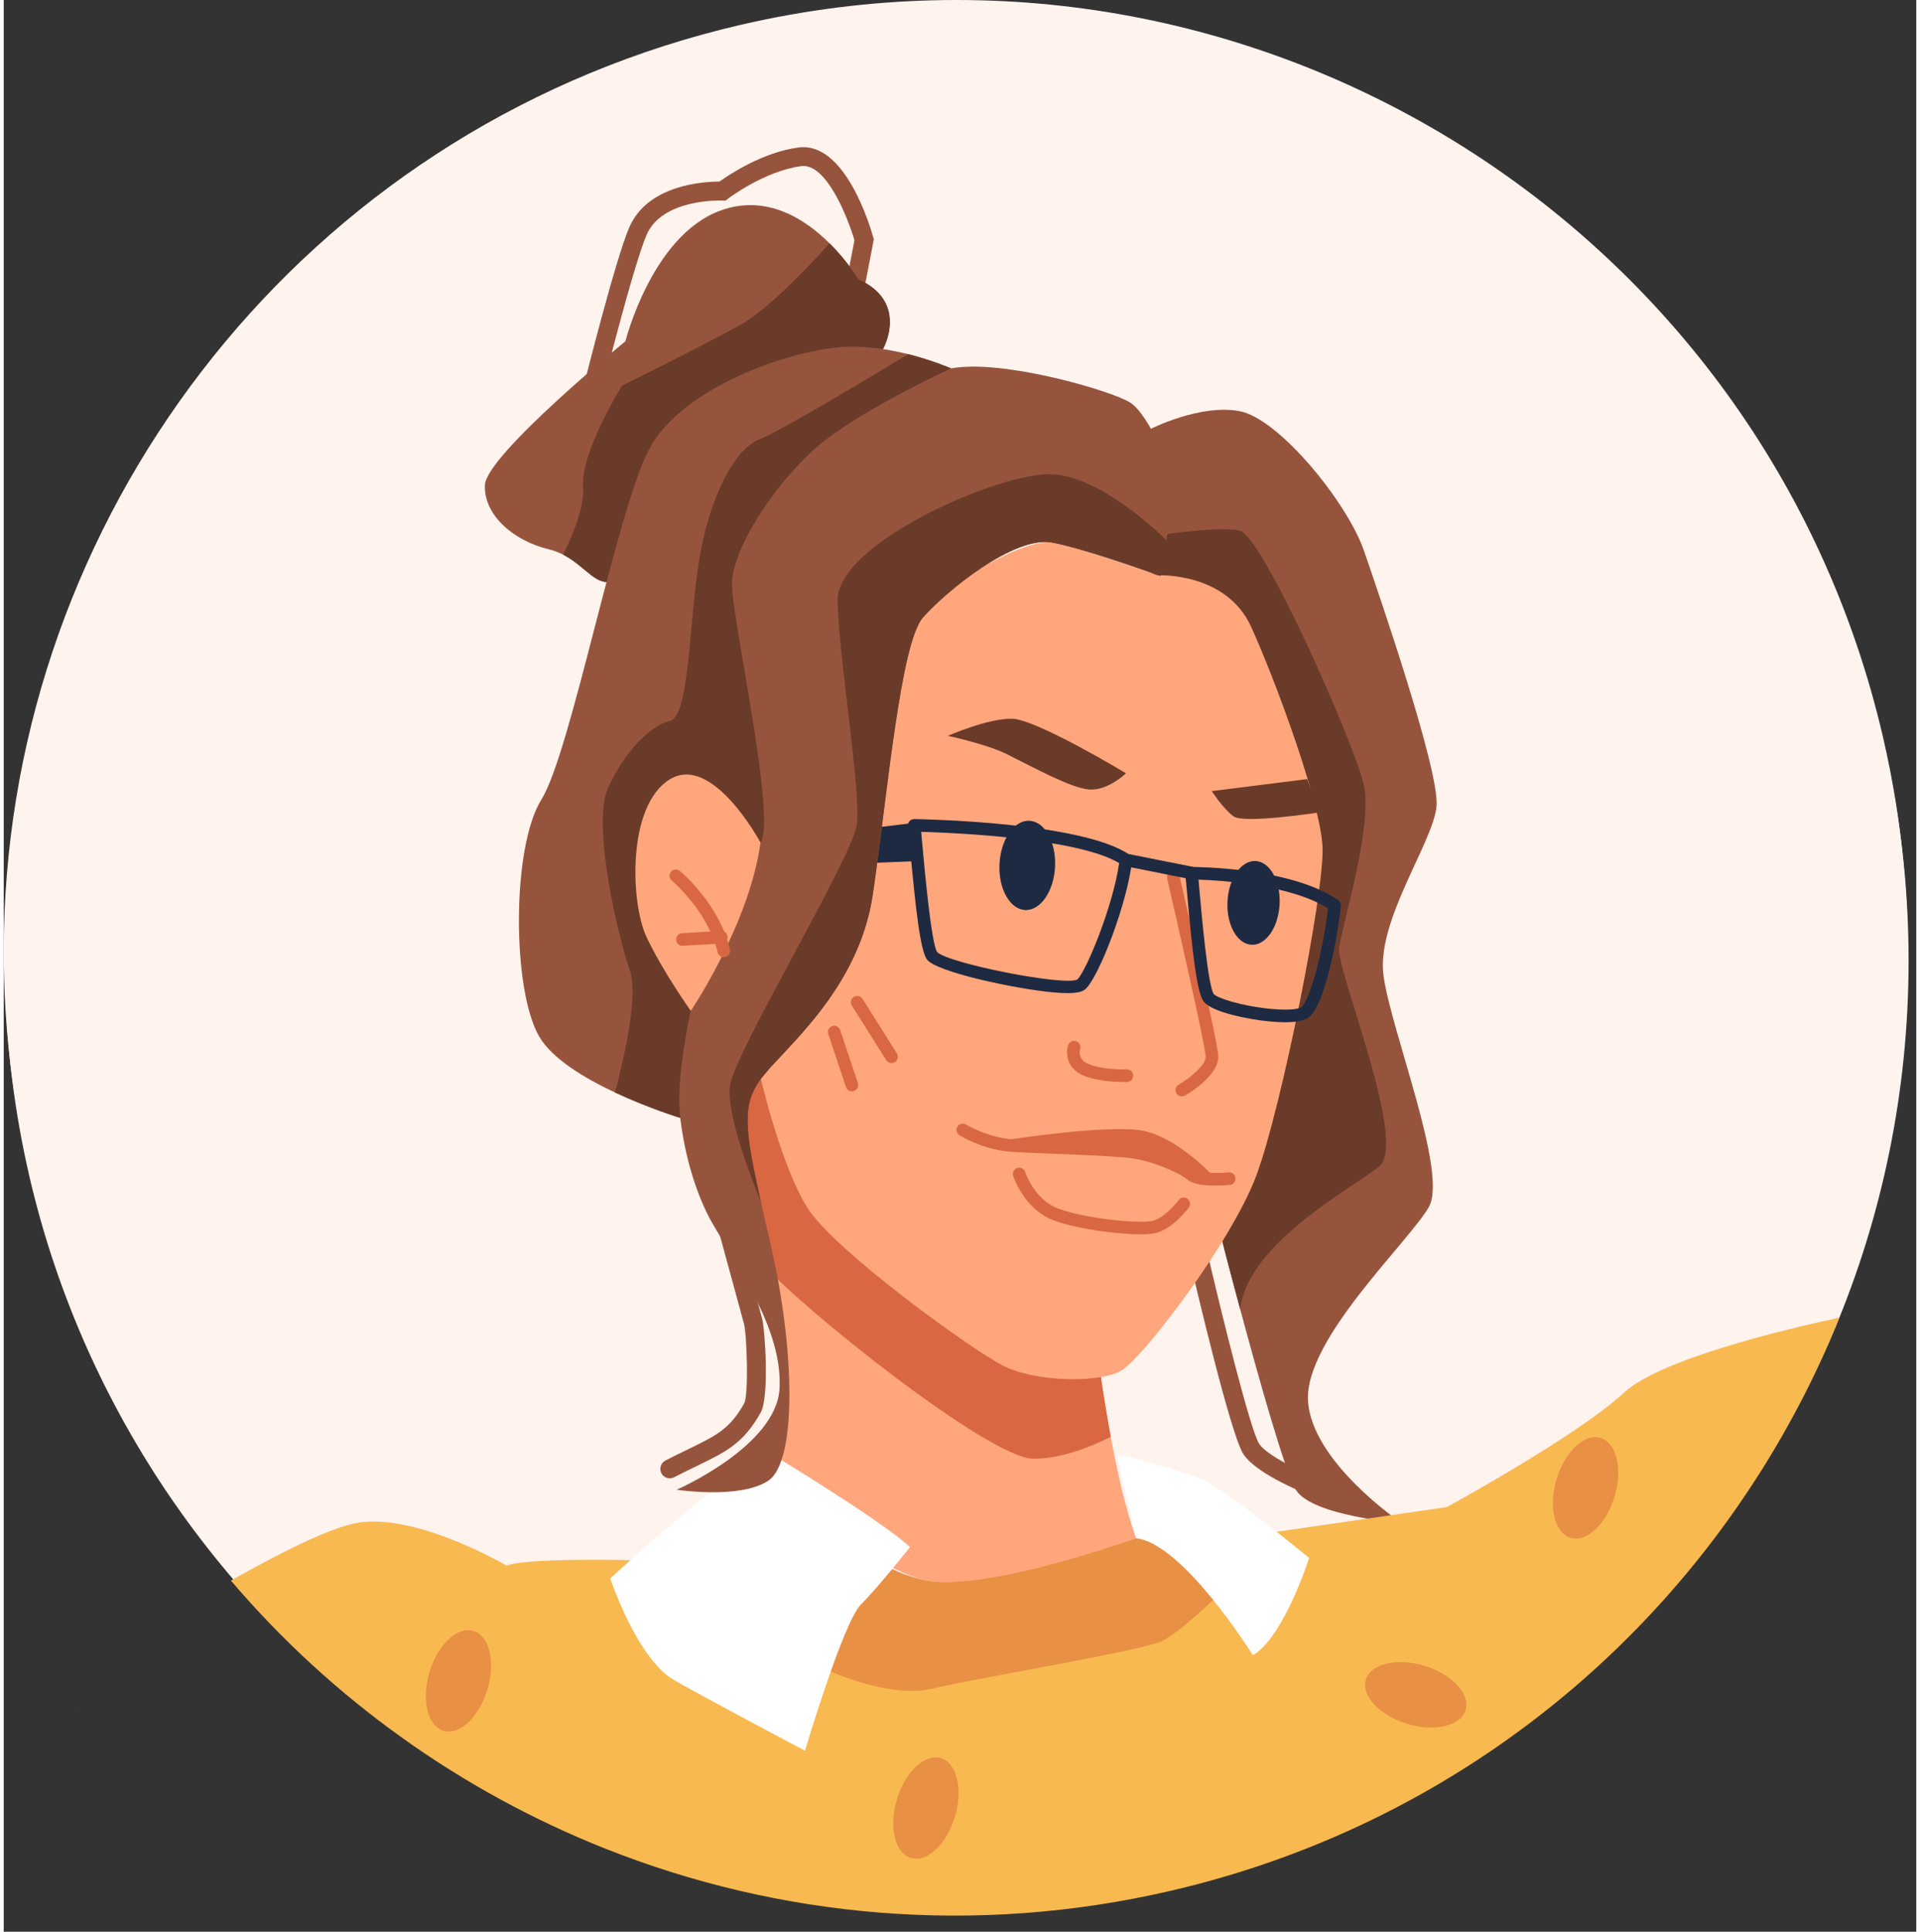 <?xml version="1.0" encoding="UTF-8"?>
<svg xmlns="http://www.w3.org/2000/svg" xmlns:xlink="http://www.w3.org/1999/xlink" width="512px" height="515px" viewBox="0 0 512 517" version="1.1">
<rect x="0" y="0" width="512" height="517" fill="#333333" stroke="none"/>
<g id="surface1">
<path style=" stroke:none;fill-rule:nonzero;fill:rgb(100%,95.294%,93.333%);fill-opacity:1;" d="M 509.938 257.086 C 509.938 397.812 395.852 511.895 255.113 511.895 C 114.383 511.895 0.297 397.812 0.297 257.086 C 0.297 116.352 114.383 2.27 255.113 2.27 C 395.852 2.27 509.938 116.352 509.938 257.086 "/>
<path style=" stroke:none;fill-rule:nonzero;fill:rgb(100%,95.294%,93.333%);fill-opacity:1;" d="M 503.121 197.41 C 505.676 208.453 507.469 219.504 508.52 230.477 C 512.473 270.797 506.617 310.34 492.695 346.414 C 492.27 347.508 491.836 348.598 491.406 349.691 C 468.641 406.316 425.883 454.098 369.73 482.371 C 351.875 491.367 332.66 498.402 312.324 503.109 C 259.926 515.238 207.582 510.258 161.109 491.832 C 122.492 476.508 87.945 451.906 60.828 420.074 C 52.359 410.156 44.605 399.531 37.688 388.258 C 29.422 374.809 22.32 360.434 16.594 345.262 C 12.59 334.66 9.242 323.676 6.617 312.344 C 0.922 287.762 -1 263.184 0.473 239.227 C 7.168 129.543 84.867 32.672 197.387 6.625 C 334.508 -25.117 471.383 60.293 503.121 197.41 "/>
<path style=" stroke:none;fill-rule:nonzero;fill:rgb(59.216%,32.941%,23.922%);fill-opacity:1;" d="M 351.68 400.789 C 351.383 400.789 351.082 400.742 350.785 400.629 C 349.246 400.043 335.574 394.773 331.883 389.215 C 328.453 384.051 319.012 343.738 317.152 335.715 C 316.836 334.359 317.688 333 319.043 332.688 C 320.406 332.355 321.758 333.219 322.066 334.574 C 326.293 352.82 333.836 383.023 336.086 386.418 C 338.195 389.594 347.316 393.918 352.566 395.902 C 353.871 396.398 354.531 397.855 354.039 399.152 C 353.66 400.168 352.699 400.789 351.68 400.789 "/>
<path style=" stroke:none;fill-rule:nonzero;fill:rgb(59.216%,32.941%,23.922%);fill-opacity:1;" d="M 159.883 105.664 L 154.984 104.445 C 155.336 103.027 163.668 69.645 167.473 60.832 C 172.418 49.383 187.543 48.598 191.562 48.598 L 191.602 48.598 C 194.207 46.734 203.273 40.691 212.871 39.461 C 225.324 37.906 232.043 60.871 232.77 63.5 L 232.93 64.074 L 228.848 85.211 L 223.891 84.258 L 227.746 64.293 C 225.973 58.305 220.23 43.574 213.52 44.469 C 203.746 45.723 194.043 53.07 193.941 53.141 L 193.215 53.699 L 192.297 53.664 C 192.145 53.668 176.324 53.07 172.113 62.828 C 168.469 71.266 159.969 105.316 159.883 105.664 "/>
<path style=" stroke:none;fill-rule:nonzero;fill:rgb(59.216%,32.941%,23.922%);fill-opacity:1;" d="M 235.312 93.562 L 208.504 103.41 C 208.504 103.41 169.668 152.406 163.773 155.219 C 158.801 157.602 156.043 151.672 149.734 148.434 C 148.574 147.844 147.305 147.34 145.875 147 C 136.625 144.785 128.492 137.93 128.812 129.855 C 129.125 121.785 166.43 91.34 166.43 91.34 C 166.43 91.34 173.504 63.086 191.801 56.379 C 204.133 51.844 214.504 58.582 221.078 65.129 C 225.969 69.973 228.777 74.73 228.777 74.73 C 242.594 80.977 235.312 93.562 235.312 93.562 "/>
<path style=" stroke:none;fill-rule:nonzero;fill:rgb(41.961%,23.137%,16.471%);fill-opacity:1;" d="M 235.312 93.562 L 208.504 103.41 C 208.504 103.41 169.668 152.406 163.773 155.219 C 158.801 157.602 156.043 151.672 149.734 148.434 C 152.457 142.953 155.492 135.551 155.09 130.32 C 154.406 121.027 165.547 103.184 165.547 103.184 C 165.547 103.184 185.133 93.551 196.758 87.219 C 204.062 83.246 214.414 72.527 221.078 65.125 C 225.969 69.969 228.777 74.73 228.777 74.73 C 242.594 80.977 235.312 93.562 235.312 93.562 "/>
<path style=" stroke:none;fill-rule:nonzero;fill:rgb(59.216%,32.941%,23.922%);fill-opacity:1;" d="M 369.371 261.074 C 371.352 275.887 386.672 313.793 381.531 323 C 376.387 332.184 348.254 358.336 349.16 374.852 C 350.078 391.355 374.207 407.602 374.207 407.602 C 374.207 407.602 350.508 405.816 345.992 398.848 C 343.145 394.445 335.918 368.672 330.992 350.309 C 328.105 339.648 326.027 331.477 326.027 331.477 L 345.102 253.602 L 343.742 213.184 L 323.316 162.645 L 307.598 157.559 L 307.449 143.414 L 307.141 114.758 C 307.141 114.758 320.141 108.109 330.758 110.02 C 341.395 111.93 359.73 134.59 364.141 147.391 C 368.559 160.184 384.262 206 383.582 215.609 C 382.887 225.215 367.395 246.262 369.371 261.074 "/>
<path style=" stroke:none;fill-rule:nonzero;fill:rgb(41.961%,23.137%,16.471%);fill-opacity:1;" d="M 368.137 312.281 C 360.125 318.492 333.566 332.637 331.047 349.953 C 331.027 350.078 331.023 350.203 330.992 350.316 C 328.113 339.648 326.027 331.477 326.027 331.477 L 345.102 253.602 L 343.746 213.191 L 323.324 162.645 L 307.602 157.559 L 307.449 143.414 C 314.141 142.457 326.5 140.926 330.891 141.996 C 337.055 143.469 361.527 198.898 364.086 209.945 C 366.641 220.98 358.273 247.652 357.488 253.656 C 356.684 259.664 376.145 306.059 368.137 312.281 "/>
<path style=" stroke:none;fill-rule:nonzero;fill:rgb(100%,65.098%,48.627%);fill-opacity:1;" d="M 303.141 411.688 C 303.141 411.688 261.789 427.805 244.523 422.332 C 227.254 416.887 204.141 392.422 204.141 392.422 C 204.141 392.422 215.969 374.402 205.426 347.754 C 204.059 344.309 202.898 340.703 201.918 337.062 C 195.262 312.73 196.363 286.582 196.363 286.582 L 209.434 286.477 L 293.457 366.652 C 293.457 366.652 294.52 374.68 296.359 384.551 C 298.043 393.645 300.395 404.289 303.141 411.688 "/>
<path style=" stroke:none;fill-rule:nonzero;fill:rgb(84.706%,40.392%,25.882%);fill-opacity:1;" d="M 293.461 366.652 C 293.461 366.652 294.527 374.68 296.363 384.547 C 291.176 387.148 283.141 390.426 275.676 390.41 C 263.957 390.359 213.605 350.301 201.918 337.062 C 195.27 312.73 196.367 286.582 196.367 286.582 L 209.434 286.477 Z M 293.461 366.652 "/>
<path style=" stroke:none;fill-rule:nonzero;fill:rgb(100%,65.098%,48.627%);fill-opacity:1;" d="M 308.945 153.977 C 308.945 153.977 327.27 153.008 333.969 167.82 C 340.672 182.633 352.48 214.805 353.051 226.676 C 353.617 238.543 342.027 296.863 335.266 314.789 C 328.508 332.719 305.027 363.246 299.293 366.754 C 293.562 370.262 276.031 369.957 267.348 365.418 C 258.66 360.887 222.004 334.465 214.98 323 C 207.961 311.531 202.691 288.754 202.691 288.754 C 202.691 288.754 226.852 261.754 231.613 239.922 C 236.379 218.094 238.18 175.809 243.754 166.887 C 249.324 157.961 272.777 143.805 280.742 145.23 C 288.707 146.664 308.945 153.977 308.945 153.977 "/>
<path style=" stroke:none;fill-rule:nonzero;fill:rgb(41.961%,23.137%,16.471%);fill-opacity:1;" d="M 252.746 196.938 C 252.746 196.938 263.41 192.242 269.914 192.355 C 276.426 192.469 300.438 206.961 300.438 206.961 C 300.438 206.961 295.473 211.758 290.5 211.289 C 285.531 210.816 276.238 205.676 268.457 201.805 C 263.078 199.129 252.746 196.938 252.746 196.938 "/>
<path style=" stroke:none;fill-rule:nonzero;fill:rgb(84.706%,40.392%,25.882%);fill-opacity:1;" d="M 299.992 289.582 C 297.973 289.582 292.285 289.414 288.633 287.664 C 284.344 285.605 284.344 281.578 284.941 279.73 C 285.23 278.848 286.172 278.363 287.062 278.652 C 287.941 278.934 288.422 279.871 288.145 280.758 C 288.02 281.191 287.52 283.395 290.09 284.625 C 293.754 286.387 300.559 286.211 300.625 286.207 C 301.629 286.172 302.324 286.91 302.355 287.84 C 302.383 288.766 301.652 289.547 300.727 289.574 C 300.668 289.574 300.41 289.582 299.992 289.582 "/>
<path style=" stroke:none;fill-rule:nonzero;fill:rgb(84.706%,40.392%,25.882%);fill-opacity:1;" d="M 315.387 293.441 C 314.809 293.441 314.242 293.141 313.93 292.602 C 313.465 291.801 313.734 290.77 314.539 290.305 C 317.625 288.508 321.914 284.961 321.773 282.723 C 321.562 279.305 314.266 247.266 311.477 235.211 C 311.266 234.301 311.832 233.398 312.738 233.188 C 313.641 232.988 314.543 233.543 314.754 234.445 C 315.168 236.23 324.859 278.121 325.129 282.512 C 325.445 287.594 317.77 292.316 316.23 293.215 C 315.965 293.371 315.672 293.441 315.387 293.441 "/>
<path style=" stroke:none;fill-rule:nonzero;fill:rgb(84.706%,40.392%,25.882%);fill-opacity:1;" d="M 323.582 314.578 L 318.949 314.945 C 318.609 314.812 318.34 314.668 318.102 314.48 C 315.371 312.312 307.703 308.805 301.012 308.176 C 292.074 307.328 277.473 307.078 270.09 306.598 C 269.371 306.555 268.664 306.477 267.98 306.375 L 264.773 305.648 C 264.773 305.648 296.324 300.523 305.559 302.758 C 314.816 304.98 323.582 314.578 323.582 314.578 "/>
<path style=" stroke:none;fill-rule:nonzero;fill:rgb(11.765%,16.471%,25.49%);fill-opacity:1;" d="M 281.441 231.969 C 281.125 238.566 277.539 243.75 273.434 243.555 C 269.332 243.355 266.258 237.852 266.574 231.254 C 266.891 224.656 270.477 219.465 274.582 219.668 C 278.691 219.863 281.758 225.367 281.441 231.969 "/>
<path style=" stroke:none;fill-rule:nonzero;fill:rgb(11.765%,16.471%,25.49%);fill-opacity:1;" d="M 341.559 241.977 C 341.258 248.164 337.898 253.039 334.043 252.852 C 330.191 252.664 327.309 247.492 327.609 241.305 C 327.906 235.117 331.27 230.25 335.117 230.434 C 338.969 230.617 341.852 235.789 341.559 241.977 "/>
<path style=" stroke:none;fill-rule:nonzero;fill:rgb(97.255%,72.549%,31.765%);fill-opacity:1;" d="M 19.156 456.625 C 19.633 456.723 19.633 456.723 19.184 456.66 C 19.16 456.648 19.16 456.648 19.156 456.625 "/>
<path style=" stroke:none;fill-rule:nonzero;fill:rgb(97.255%,72.549%,31.765%);fill-opacity:1;" d="M 491.41 352.648 C 468.645 409.273 425.883 457.055 369.73 485.328 C 351.879 494.324 332.664 501.359 312.328 506.066 C 259.93 518.195 207.586 513.215 161.109 494.789 C 122.5 479.465 87.949 454.859 60.828 423.031 C 73.527 415.828 87.492 408.727 94.914 407.527 C 110.676 404.973 134.676 419.043 134.676 419.043 C 138.941 417.098 161.707 417.418 167.762 417.551 C 168.695 417.559 169.234 417.582 169.234 417.582 L 211.512 425.906 L 229.488 429.445 L 258.398 435.133 L 313.871 417.59 L 318.676 416.07 L 335.645 410.707 L 340.75 409.961 L 365.09 406.441 L 371.375 405.523 L 386.312 403.344 C 386.312 403.344 421.191 384.367 433.77 372.719 C 443.453 363.754 476.641 355.82 491.41 352.648 "/>
<path style=" stroke:none;fill-rule:nonzero;fill:rgb(41.961%,23.137%,16.471%);fill-opacity:1;" d="M 323.402 211.723 C 323.402 211.723 326.426 216.434 329.227 218.488 C 332.016 220.547 352.156 217.43 352.156 217.43 L 348.938 208.516 Z M 323.402 211.723 "/>
<path style=" stroke:none;fill-rule:nonzero;fill:rgb(11.765%,16.471%,25.49%);fill-opacity:1;" d="M 245.605 222.625 C 245.684 223.469 245.789 224.617 245.93 226.176 C 246.527 232.711 248.328 252.582 249.871 254.797 C 252.836 257.844 284.086 263.996 287.406 262.148 C 289.793 259.93 297.039 242.316 298.598 230.984 C 287.312 224.238 253.973 222.867 245.605 222.625 M 284.781 265.797 C 283.656 265.797 282.273 265.727 280.551 265.562 C 270.879 264.633 249.648 260.18 247.156 256.785 C 245.414 254.402 244.16 243.867 242.582 226.48 C 242.355 223.996 242.141 221.648 242.066 221.262 C 241.969 220.766 242.102 220.227 242.426 219.84 C 242.754 219.449 243.184 219.242 243.738 219.215 C 245.562 219.242 288.727 219.973 301.355 228.762 C 301.863 229.109 302.137 229.707 302.07 230.324 C 300.84 241.539 293.289 261.281 289.617 264.68 C 288.988 265.258 287.883 265.797 284.781 265.797 "/>
<path style=" stroke:none;fill-rule:nonzero;fill:rgb(11.765%,16.471%,25.49%);fill-opacity:1;" d="M 319.84 235.43 C 319.914 236.234 320.016 237.312 320.145 238.773 C 320.699 244.977 322.383 263.859 323.922 266.008 C 324.723 267.102 331.426 269.266 339.039 270.004 C 344.863 270.57 347.074 269.863 347.391 269.574 C 349.781 267.363 353.105 254.93 354.512 243.121 C 344.398 236.727 325.801 235.621 319.84 235.43 M 343.039 273.59 C 341.77 273.59 340.344 273.512 338.762 273.363 C 333.098 272.816 323.312 270.879 321.203 267.996 C 319.465 265.621 318.27 255.594 316.793 239.074 C 316.578 236.695 316.375 234.453 316.305 234.07 C 316.211 233.578 316.336 233.047 316.652 232.66 C 316.977 232.27 317.414 231.98 317.957 232.027 C 319.211 232.027 344.66 232.145 357.254 240.902 C 357.762 241.258 358.035 241.855 357.969 242.469 C 356.859 252.594 353.555 268.457 349.68 272.043 C 348.566 273.07 346.344 273.59 343.039 273.59 "/>
<path style=" stroke:none;fill-rule:nonzero;fill:rgb(11.765%,16.471%,25.49%);fill-opacity:1;" d="M 233.477 230.902 L 244.832 230.453 L 243.559 220.246 L 234.809 221.324 Z M 233.477 230.902 "/>
<path style=" stroke:none;fill-rule:evenodd;fill:rgb(11.765%,16.471%,25.49%);fill-opacity:1;" d="M 318.449 232.02 L 300.715 228.488 L 300.059 231.789 L 317.789 235.324 Z M 318.449 232.02 "/>
<path style=" stroke:none;fill-rule:nonzero;fill:rgb(90.98%,56.471%,26.275%);fill-opacity:1;" d="M 208.953 441.484 C 208.953 441.484 233.285 455.488 248.469 451.969 C 263.66 448.453 305.027 441.789 310.227 439.129 C 315.434 436.469 326.098 426.004 326.098 426.004 C 326.098 426.004 313.18 407.902 311.109 408.379 C 309.039 408.863 303.141 411.684 303.141 411.684 C 303.141 411.684 264.227 425.777 247.602 423.082 C 230.977 420.387 215.297 402.922 215.297 402.922 Z M 208.953 441.484 "/>
<path style=" stroke:none;fill-rule:nonzero;fill:rgb(100%,100%,100%);fill-opacity:1;" d="M 205.574 389.176 C 205.574 389.176 235.168 407.055 242.609 414.059 C 242.609 414.059 234.168 424.738 229.445 429.465 C 224.723 434.195 214.496 468.562 214.496 468.562 C 214.496 468.562 189.629 455.41 179.59 449.734 C 169.551 444.059 162.363 422.449 162.363 422.449 C 162.363 422.449 195.91 391.414 205.574 389.176 "/>
<path style=" stroke:none;fill-rule:nonzero;fill:rgb(100%,100%,100%);fill-opacity:1;" d="M 298.035 389.594 C 300.105 389.109 313.438 393.301 319.758 395.469 C 326.078 397.645 349.461 416.957 349.461 416.957 C 349.461 416.957 342.734 438.156 334.395 442.992 C 334.395 442.992 315.828 413.117 303.145 411.688 Z M 298.035 389.594 "/>
<path style=" stroke:none;fill-rule:nonzero;fill:rgb(59.216%,32.941%,23.922%);fill-opacity:1;" d="M 313.32 132.777 C 312.961 138.32 308.953 153.98 308.953 153.98 C 308.953 153.98 307.703 153.508 305.684 152.77 C 300.051 150.758 288.312 146.688 280.738 145.227 C 270.473 143.25 252.16 158.387 246.098 165.25 C 240.047 172.105 236.488 213.297 232.688 239.254 C 228.891 265.23 208.5 280.871 202.691 288.758 C 197.711 295.527 198.234 301.812 202.719 321.695 L 202.727 321.738 C 203.461 325.062 204.316 328.75 205.273 332.883 C 211.988 361.879 212.242 391.273 204.68 396.289 C 197.105 401.324 180.145 398.703 180.145 398.703 C 180.145 398.703 206.898 387.051 207.691 371.598 C 208.484 356.148 197.145 340.223 189.898 327.719 C 182.633 315.219 181.117 299.199 181.117 299.199 C 181.117 299.199 172.68 296.621 163.629 292.383 C 155.457 288.555 146.789 283.34 143.34 277.402 C 136.078 264.906 135.961 226.738 143.934 213.996 C 151.895 201.238 164.117 136.227 172.906 120.008 C 181.691 103.797 209.449 94.105 223.914 92.934 C 230.273 92.426 236.801 93.457 242.102 94.785 C 248.445 96.379 253.047 98.367 253.547 98.582 L 253.586 98.605 C 267.168 96.016 296.414 104.516 301.504 107.707 C 306.609 110.875 313.66 127.242 313.32 132.777 "/>
<path style=" stroke:none;fill-rule:nonzero;fill:rgb(41.961%,23.137%,16.471%);fill-opacity:1;" d="M 253.59 98.605 C 253.59 98.605 231.887 108.555 219.859 117.867 C 207.836 127.195 194.859 146.57 194.953 156.363 C 195.043 166.168 206.922 219.059 202.598 225.496 C 198.27 231.957 183.934 270.547 183.934 270.547 C 183.934 270.547 179.754 288.598 181.117 299.199 C 181.117 299.199 172.68 296.621 163.633 292.383 C 166.352 282.18 169.859 266.375 167.625 259.781 C 164.18 249.676 157.465 220.672 161.762 210.957 C 166.059 201.238 173.156 194.141 178.32 192.945 C 183.5 191.746 183.406 167.758 186.027 150.793 C 188.648 133.832 195.316 120.281 202.324 117.57 C 207.848 115.445 231.965 100.934 242.102 94.785 C 248.445 96.379 253.055 98.371 253.551 98.582 Z M 253.59 98.605 "/>
<path style=" stroke:none;fill-rule:nonzero;fill:rgb(100%,65.098%,48.627%);fill-opacity:1;" d="M 202.594 225.504 C 202.594 225.504 189.781 201.566 178.312 208.582 C 166.844 215.602 167.766 241.566 172.074 250.754 C 176.379 259.934 183.934 270.551 183.934 270.551 C 183.934 270.551 199.633 247.281 202.594 225.504 "/>
<path style=" stroke:none;fill-rule:nonzero;fill:rgb(41.961%,23.137%,16.471%);fill-opacity:1;" d="M 311.488 144.805 L 309.715 154.16 C 304.082 152.148 288.312 146.688 280.738 145.227 C 270.465 143.25 252.156 158.387 246.09 165.25 C 240.043 172.105 236.488 213.297 232.684 239.254 C 228.891 265.23 208.5 280.867 202.691 288.762 C 197.707 295.527 198.234 301.812 202.711 321.695 C 200.641 316.695 193.387 298.41 194.41 290.676 C 195.59 281.664 227.191 229.629 228.371 220.633 C 229.551 211.617 223.488 175.941 223.227 160.73 C 222.992 145.52 265.598 126.914 279.777 126.914 C 293.953 126.895 311.488 144.805 311.488 144.805 "/>
<path style=" stroke:none;fill-rule:nonzero;fill:rgb(84.706%,40.392%,25.882%);fill-opacity:1;" d="M 324.438 317.301 C 322.395 317.301 319.969 317.141 318.344 316.516 C 317.828 316.312 317.414 316.086 317.047 315.797 C 314.418 313.703 306.973 310.43 300.855 309.855 C 295.41 309.336 287.777 309.039 281.047 308.781 C 276.777 308.617 272.84 308.465 269.98 308.277 C 269.227 308.23 268.465 308.152 267.734 308.043 C 261.086 307.059 256.07 303.973 255.863 303.84 C 255.078 303.348 254.836 302.316 255.324 301.527 C 255.82 300.738 256.848 300.492 257.641 300.984 C 257.688 301.016 262.293 303.836 268.227 304.715 C 268.859 304.809 269.523 304.879 270.184 304.918 C 273.035 305.105 276.941 305.258 281.18 305.418 C 287.953 305.684 295.637 305.98 301.172 306.504 C 308.266 307.168 316.172 310.801 319.152 313.168 C 319.238 313.23 319.367 313.301 319.555 313.371 C 321.367 314.074 325.633 313.996 327.902 313.785 C 328.828 313.672 329.645 314.383 329.727 315.305 C 329.82 316.227 329.137 317.051 328.211 317.137 C 327.887 317.168 326.32 317.301 324.438 317.301 "/>
<path style=" stroke:none;fill-rule:nonzero;fill:rgb(84.706%,40.392%,25.882%);fill-opacity:1;" d="M 237.684 284.516 C 237.125 284.516 236.578 284.238 236.258 283.734 L 227.059 269.133 C 226.566 268.348 226.801 267.309 227.586 266.812 C 228.371 266.316 229.41 266.551 229.906 267.34 L 239.109 281.938 C 239.602 282.723 239.363 283.762 238.578 284.254 C 238.301 284.43 237.988 284.516 237.684 284.516 "/>
<path style=" stroke:none;fill-rule:nonzero;fill:rgb(84.706%,40.392%,25.882%);fill-opacity:1;" d="M 227.066 292.066 C 226.363 292.066 225.707 291.617 225.473 290.914 L 220.738 276.742 C 220.441 275.855 220.918 274.902 221.797 274.613 C 222.68 274.316 223.633 274.793 223.926 275.672 L 228.664 289.852 C 228.961 290.73 228.484 291.684 227.598 291.98 C 227.422 292.039 227.242 292.066 227.066 292.066 "/>
<path style=" stroke:none;fill-rule:nonzero;fill:rgb(84.706%,40.392%,25.882%);fill-opacity:1;" d="M 304.395 330.348 C 297.953 330.348 286.965 328.832 281.043 326.598 C 273.195 323.641 270.367 315.074 270.25 314.711 C 269.969 313.828 270.453 312.887 271.336 312.598 C 272.215 312.312 273.172 312.797 273.453 313.68 C 273.477 313.754 275.93 321.078 282.227 323.445 C 289.309 326.121 303.941 327.586 307.492 326.766 C 310.379 326.098 313.555 322.512 314.535 321.188 C 315.086 320.441 316.141 320.277 316.887 320.832 C 317.629 321.383 317.793 322.438 317.246 323.184 C 317.07 323.422 312.949 328.957 308.254 330.047 C 307.359 330.246 306.02 330.348 304.395 330.348 "/>
<path style=" stroke:none;fill-rule:nonzero;fill:rgb(84.706%,40.392%,25.882%);fill-opacity:1;" d="M 192.758 256.191 C 191.996 256.191 191.301 255.664 191.121 254.887 C 188.562 243.832 178.945 235.766 178.844 235.688 C 178.129 235.094 178.031 234.035 178.621 233.316 C 179.215 232.605 180.273 232.5 180.992 233.098 C 181.422 233.453 191.59 241.98 194.398 254.129 C 194.609 255.031 194.043 255.941 193.141 256.145 C 193.016 256.176 192.883 256.191 192.758 256.191 "/>
<path style=" stroke:none;fill-rule:nonzero;fill:rgb(84.706%,40.392%,25.882%);fill-opacity:1;" d="M 181.684 253.121 C 180.797 253.121 180.059 252.426 180.008 251.531 C 179.953 250.605 180.66 249.812 181.59 249.758 L 192 249.164 C 192.992 249.074 193.723 249.82 193.773 250.75 C 193.828 251.68 193.121 252.473 192.191 252.523 L 181.781 253.113 C 181.75 253.121 181.715 253.121 181.684 253.121 "/>
<path style=" stroke:none;fill-rule:nonzero;fill:rgb(59.216%,32.941%,23.922%);fill-opacity:1;" d="M 178.305 395.652 C 177.395 395.652 176.504 395.148 176.059 394.281 C 175.422 393.039 175.91 391.52 177.152 390.883 C 179.391 389.727 181.383 388.758 183.176 387.891 C 190.871 384.152 194.379 382.449 198.238 375.582 C 199.438 373.25 198.977 357.246 198.148 354.199 L 189.211 321.43 C 188.836 320.082 189.629 318.699 190.977 318.332 C 192.328 317.953 193.707 318.758 194.078 320.098 L 203.02 352.875 C 203.781 355.664 205.016 373.82 202.641 378.059 C 198.008 386.301 193.527 388.477 185.383 392.434 C 183.617 393.285 181.66 394.238 179.461 395.371 C 179.09 395.559 178.699 395.652 178.305 395.652 "/>
<path style=" stroke:none;fill-rule:nonzero;fill:rgb(90.98%,56.471%,26.275%);fill-opacity:1;" d="M 129.5 452.18 C 127.285 459.559 122.023 464.5 117.734 463.219 C 113.449 461.934 111.766 454.91 113.98 447.531 C 116.195 440.148 121.457 435.211 125.746 436.496 C 130.027 437.777 131.715 444.801 129.5 452.18 "/>
<path style=" stroke:none;fill-rule:nonzero;fill:rgb(90.98%,56.471%,26.275%);fill-opacity:1;" d="M 254.637 486.227 C 252.426 493.602 247.16 498.547 242.871 497.262 C 238.586 495.98 236.902 488.957 239.117 481.574 C 241.324 474.191 246.594 469.254 250.883 470.535 C 255.164 471.816 256.852 478.848 254.637 486.227 "/>
<path style=" stroke:none;fill-rule:nonzero;fill:rgb(90.98%,56.471%,26.275%);fill-opacity:1;" d="M 380.371 445.844 C 387.738 448.09 392.66 453.383 391.348 457.664 C 390.043 461.941 383.012 463.586 375.645 461.336 C 368.273 459.09 363.359 453.797 364.664 449.52 C 365.969 445.238 373 443.594 380.371 445.844 "/>
<path style=" stroke:none;fill-rule:nonzero;fill:rgb(90.98%,56.471%,26.275%);fill-opacity:1;" d="M 431.23 400.535 C 429.016 407.914 423.75 412.855 419.461 411.574 C 415.176 410.289 413.492 403.266 415.707 395.887 C 417.918 388.508 423.188 383.566 427.473 384.844 C 431.762 386.129 433.445 393.156 431.23 400.535 "/>
</g>
</svg>
